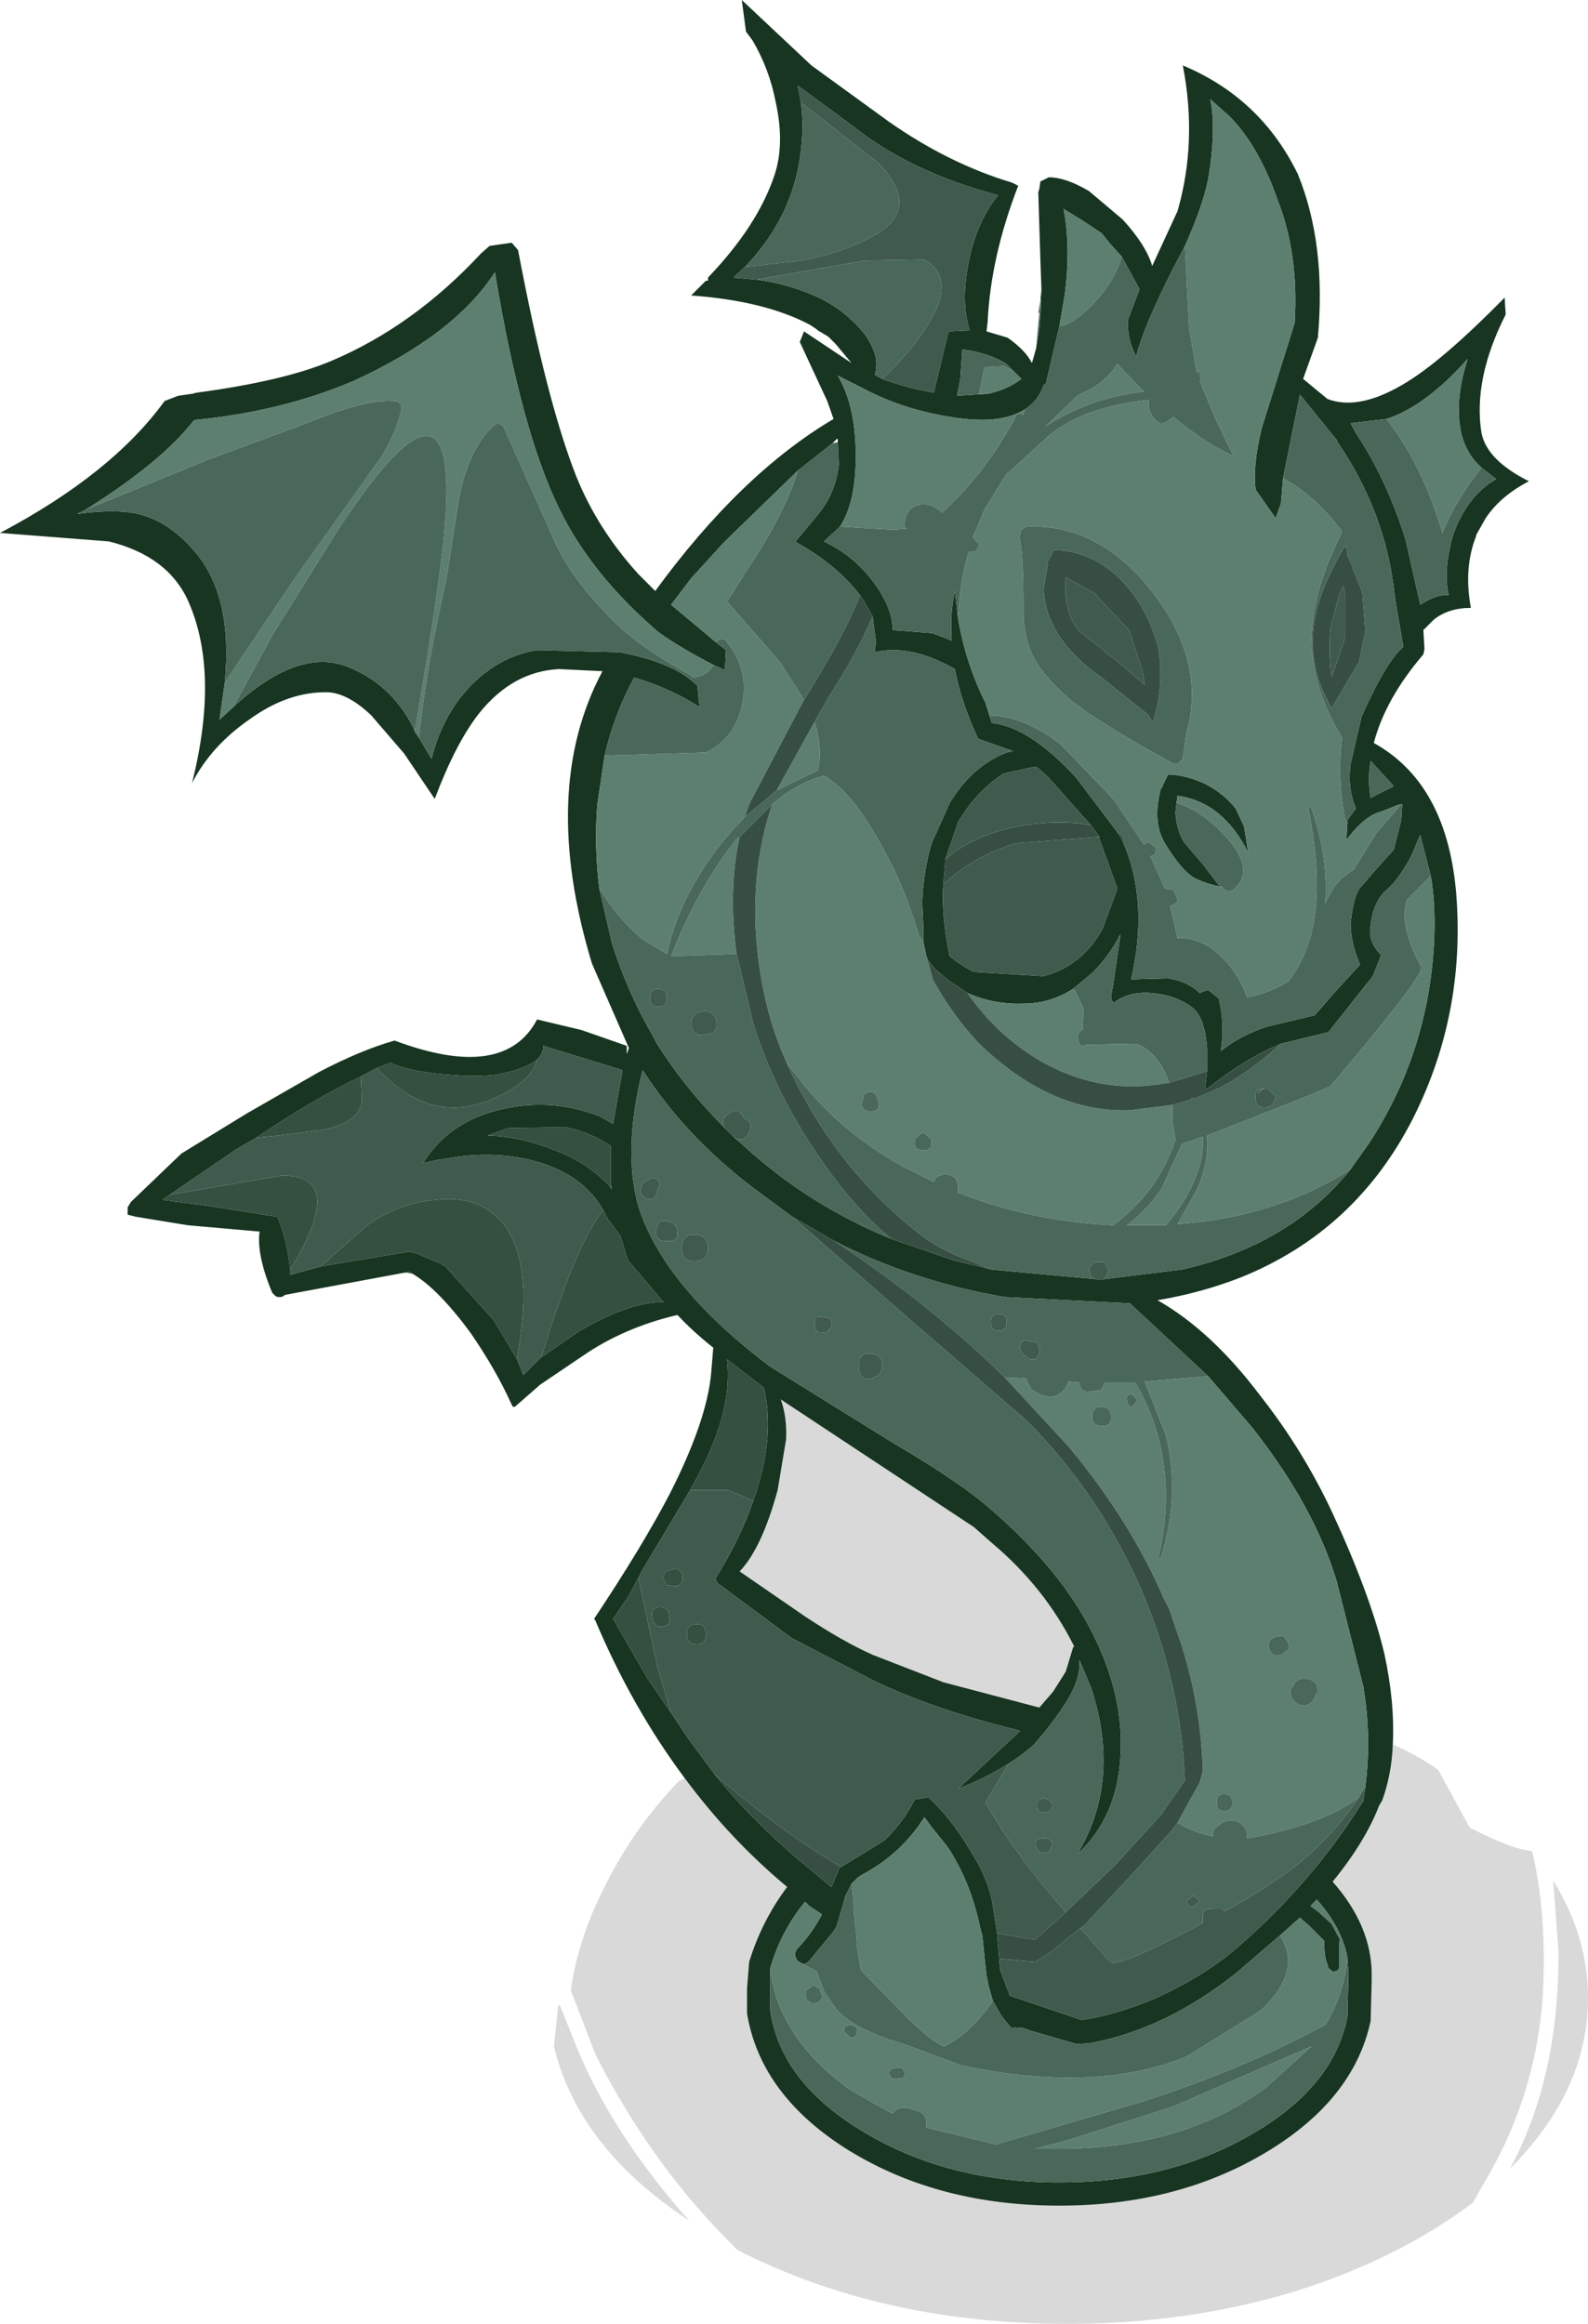 <?xml version="1.0" encoding="UTF-8" standalone="no"?>
<!-- Created with Inkscape (http://www.inkscape.org/) -->

<svg
   xmlns:dc="http://purl.org/dc/elements/1.1/"
   xmlns:cc="http://creativecommons.org/ns#"
   xmlns:rdf="http://www.w3.org/1999/02/22-rdf-syntax-ns#"
   xmlns:svg="http://www.w3.org/2000/svg"
   xmlns="http://www.w3.org/2000/svg"
   version="1.1"
   width="75.25"
   height="110.1"
   viewBox="-50.75 -94.55 75.25 110.1"
   id="svg2">
  <defs
     id="defs35" />
  <g
     id="shape_1"
     style="stroke-linecap:round;stroke-linejoin:round">
    <path
       d="m 15.25,-11.9 m 0,0 q 0.1,-2 -0.4,-4.3 -0.65,-2.75 -2.45,-6.65 -1.4,-3 -3.45,-5.6 -2.3,-3.05 -4.85,-4.5 2.1,-0.35 4,-1.1 5.4,-2.2 8.1,-7.5 2.35,-4.65 2.1,-9.95 -0.25,-5.8 -3.95,-7.85 0.55,-2.1 2.35,-4.2 l 0.05,-0.25 -0.05,-0.9 0.5,-0.5 q 0.7,-0.55 1.75,-0.55 -0.35,-1.9 0.25,-3.4 l 0,-0.05 0.45,-0.8 q 0.7,-1.05 2.05,-1.75 -2,-1 -2.25,-2.3 -0.4,-2.55 1.15,-5.6 l -0.05,-0.8 q -2.8,2.85 -4.55,3.95 -2.3,1.45 -3.85,0.85 L 11,-76.6 11.7,-78.55 Q 12.1,-83 10.75,-86.3 9,-89.9 5.3,-91.45 q 0.7,3.6 -0.25,6.9 l -1.2,2.6 q -0.3,-1 -1.4,-2.2 l -1.6,-1.35 q -1.1,-0.65 -1.9,-0.65 l -0.4,0.2 -0.05,0.35 -0.05,0.15 0.1,3.2 0.05,1.4 -0.05,1.25 -0.05,0.6 -0.15,0.95 -0.2,0.7 q -0.3,-0.6 -1.15,-1.2 l -1,-0.3 0.05,-0.45 q 0.15,-3.1 1.45,-6.45 l -0.3,-0.15 q -3,-0.9 -5.85,-2.9 l -3.65,-2.65 -3.3,-3.1 0.2,1.5 0.3,0.4 q 0.8,1.35 1.1,2.9 0.45,2 -0.05,3.5 -0.8,2.4 -3.15,4.85 l 0,0.15 -0.1,0 -0.7,0.7 q 3.5,0.25 5.65,1.4 l 0.3,0.2 0.05,0.05 0.5,0.3 0.35,0.35 0.75,0.9 -2.25,-1.5 -0.2,0.5 1.3,2.8 0.3,0.85 q -4.4,2.6 -8.45,8.15 l -0.8,-0.8 q -1.95,-2.15 -2.95,-4.65 -1.4,-3.55 -2.75,-10.7 l -0.3,-0.35 -1.05,0.15 -0.4,0.35 q -3.2,3.45 -7.1,5.1 -2.25,0.95 -6.35,1.5 l -0.2,0.05 -0.7,0.1 -0.65,0.25 q -2.5,3.45 -7.8,6.25 l 5.15,0.4 q 2.85,0.7 3.8,2.9 1.45,3.35 0.15,8.55 0.9,-1.75 2.7,-3 1.85,-1.35 3.75,-1.3 0.95,0.05 2.05,1.1 l 1.55,1.8 1.45,2.15 q 1,-2.65 2.1,-4.05 1.6,-2 3.8,-2.1 l 2.05,0.1 q -3,5.6 -0.5,13.85 l 1.75,4 -0.1,0.3 0,-0.4 -2.15,-0.75 -2.1,-0.5 q -1.55,2.95 -6.75,1 -1.6,0.45 -3.6,1.5 l -3.4,1.95 -3.1,1.9 -2.4,2.3 -0.15,0.25 0,0.35 0.4,0.1 2.45,0.4 3.4,0.3 q -0.15,1.1 0.6,2.9 l 0.15,0.15 0.1,0.05 0.05,0 0.1,0 q 0.1,0 0.2,-0.1 l 5.65,-1.05 0.25,-0.05 0.15,0.1 q 1.2,0.7 2.75,2.8 1.2,1.75 1.9,3.3 l 0.1,0.2 0.05,0 0.05,0 1.2,-1.05 2,-1.35 q 1.95,-1.35 4.5,-1.95 0.75,0.8 1.7,1.55 l -0.1,1.2 q -0.2,2.25 -1.95,5.7 -1.3,2.5 -3.6,5.95 l 0.05,0.05 q 1.75,4.15 4.25,7.5 2.15,2.9 4.85,5.15 -1.2,1.6 -1.8,3.55 l -0.1,1.25 0,1.2 q 0.65,3.9 4.85,6.5 4.25,2.6 9.95,2.6 5.55,0 9.75,-2.5 4.2,-2.5 5,-6.25 l 0.05,-1.9 0,-0.3 q 0,-2.3 -1.85,-4.4 1.55,-1.9 2.2,-3.6 l 0.15,-0.25 q 0.45,-1.25 0.5,-2.65 M -16,-81.4 l 0.55,-0.5 q 2.3,-2.4 2.65,-5.5 0.15,-1.2 0,-2.3 l -0.15,-0.8 2.65,1.95 q 2.7,2.15 6.85,3.25 -1.1,1.35 -1.45,3.45 -0.3,1.7 0.1,2.95 l -1,0.05 -0.7,2.9 q -1.2,-0.2 -2.45,-0.65 l -0.35,-0.2 q 0.3,-0.85 -0.5,-1.95 -0.9,-1.1 -2.15,-1.7 -1.4,-0.65 -2.95,-0.85 l -1.1,-0.1 m 13.65,4.8 q -0.65,0.5 -1.55,0.7 l -1.5,0.1 0.15,-0.75 0.1,-1.45 q 1.35,0.2 2.1,0.7 l 0.35,0.35 0.35,0.35 m -8.95,3.05 0.2,-0.2 0.05,0 0,0.15 0.05,1.05 q -0.15,1.4 -1.05,2.45 l -1,1.2 0.05,0.05 q 1.95,1.1 3,2.5 l 0.15,0.2 0.45,0.8 0.15,1.15 0,0.15 -0.05,0.4 q 1.7,-0.4 3.8,0.8 0.3,1.6 1.1,3.3 l 1.55,0.55 0.05,0 0.05,0.05 -0.3,0.05 q -1.65,0.65 -2.7,2.4 l -0.85,1.9 q -0.4,1.35 -0.45,2.8 l 0.05,1.1 0,0.75 0.15,0.7 0.05,0.15 0.35,0.45 0.65,0.55 0.9,0.6 q 1.25,0.55 2.65,0.5 1.25,0 2.35,-0.7 L 1,-48.45 Q 1.85,-49.3 2.35,-50.3 L 2,-47.9 1.9,-47.35 q 0,0.25 0.15,0.3 0.7,-0.55 1.8,-0.45 1.1,0.1 1.85,0.65 0.65,0.45 0.75,2 l 0,1.05 -0.1,0.85 L 6.5,-43 q 1.75,-1.4 3.45,-2.1 l 2.25,-0.55 2.1,-2.65 0.4,-1 q -0.65,-0.65 -0.5,-1.4 0.1,-1 0.65,-1.6 0.65,-0.5 1.3,-1.75 l 0.4,-0.95 0.5,1.95 q 0.25,1.45 0.15,3.25 -0.3,5.2 -3.1,9.45 l -0.85,1.2 q -2.9,3.6 -8,4.75 l -3.65,0.45 -0.4,0.05 0.15,0 -0.2,-0.05 -4.9,-0.45 -1.85,-0.45 -2.9,-1 q -3.95,-1.6 -7.1,-4.5 l -0.4,-0.35 -0.4,-0.4 q -1.9,-1.9 -3.25,-4.05 l -0.15,-0.3 q -1.2,-2.05 -1.95,-4.4 l -0.6,-2.6 q -0.25,-1.95 -0.1,-3.95 l 0.35,-2.35 q 0.45,-1.95 1.4,-3.7 1.7,0.5 3.1,1.4 l -0.1,-1 q -1.05,-1.1 -3.7,-1.6 l -3.9,-0.1 q -1.85,0.3 -3.25,1.8 -1.25,1.35 -1.75,3.35 l -0.6,-1 -0.2,-0.3 -0.1,-0.25 q -1.05,-2 -3.05,-2.8 -2.35,-0.95 -5.45,1.9 l -0.65,0.6 0.25,-1.75 q 0.4,-4.15 -1.45,-6.25 -1.2,-1.4 -2.65,-1.75 -1.1,-0.25 -2.9,0 l 0.4,-0.2 q 3.6,-2.25 5.15,-4.25 4.15,-0.4 7.55,-1.85 4.8,-2.2 6.7,-5.15 1.25,7.55 3.05,11.2 1.5,3.1 4.7,5.85 1.05,0.75 2.6,1.55 l 0.55,0.25 0.05,-0.95 -0.45,-0.35 -2.15,-1.8 0.95,-1.25 1.55,-1.7 3.5,-3.4 1.65,-1.3 m 14.2,40.85 3.6,3.35 2.1,2.45 q 2.95,3.75 4,7.3 l 1.25,4.95 q 0.4,2.35 0.1,4.75 l -0.1,0.7 -0.05,0.05 Q 11.3,-5.15 7.55,-2 6.05,-0.8 3.95,0.15 2,0.95 0.5,1.15 L -2.9,0 -3.35,-1.2 -3.4,-1.7 l 0,-0.05 -0.1,-1.2 -0.2,-1.3 q -0.2,-1.3 -1.15,-2.75 -0.8,-1.35 -1.9,-2.4 l -0.65,0.1 q -0.55,1.1 -1.45,1.95 l -1.05,0.65 -1,0.6 -0.05,0 -0.4,0.95 -1.15,-0.95 q -2.55,-2.1 -4.4,-4.4 l -1.25,-1.7 -0.8,-1.2 -1.1,-1.6 -1.65,-2.85 0.75,-1.1 0.45,-0.85 0.15,-0.3 2.3,-3.85 0.35,-0.65 q 1.7,-3.15 1.4,-5.55 l 1.75,1.35 q 0.55,2.35 -0.5,5.35 -0.6,1.75 -1.8,3.7 l 0.1,0.2 3.5,2.6 3.85,2 q 2.9,1.4 7,2.4 l -1.4,1.3 -1.55,1.45 q 1.3,-0.5 2.4,-1.2 0.65,-0.4 1.2,-0.9 l 0.55,-0.65 q 0.9,-1.15 1.25,-1.85 0.4,-0.8 0.35,-1.5 l 0.55,1.3 q 1.45,4.4 -0.65,7.9 1.9,-1.75 2.05,-4.7 0.15,-2.65 -1.15,-5.4 -1.55,-3.35 -5.3,-6.5 -1.45,-1.2 -4.35,-2.9 l -5.8,-3.6 q -5.05,-3.8 -6.25,-7.6 -0.75,-2.65 0.2,-6.45 2,3.1 5.2,5.55 l 1.9,1.4 2,1.15 q 3.7,1.9 8.05,2.65 l 5.95,0.3 0.1,0.1 m -13.85,-36.9 q 0.7,-1.05 0.75,-3.05 0.05,-2.6 -0.85,-4.1 l 1.2,0.6 q 1.95,1.05 4.45,1.4 2.1,0.3 3.2,-0.4 0.65,-0.4 0.9,-1.15 0.15,-0.05 0.15,-0.25 l 0.6,-2.55 0.25,-1.45 q 0.3,-2.3 -0.05,-4.1 l 0.9,0.55 0.9,0.6 0.45,0.55 0.5,0.55 0.85,1.55 -0.55,1.45 q -0.05,0.95 0.4,1.75 l 0,-0.05 q 0.35,-1.4 1.75,-4.15 L 5.4,-82.9 q 0.85,-1.9 1.1,-3.15 0.4,-2.4 0.1,-3.8 l 0.9,0.8 q 1.4,1.4 2.3,4 1,2.55 0.8,5.8 l -1.55,4.95 q -0.45,1.8 -0.3,2.95 l 0.95,1.35 0.25,-0.7 0.1,-1.2 0.8,-3.95 1.75,2.15 0,0.05 q 2.35,3.4 2.75,7.4 l 0.4,2.35 q -0.8,0.65 -2,3.35 l 0,0.05 -0.5,2.15 q -0.15,1.15 0.25,2.1 l -0.4,0.55 0,0.15 -0.05,0.8 q 0.85,-1.15 1.65,-1.35 l 0.75,-0.3 0.2,-0.05 0.05,0 -0.05,0.75 -0.35,1.4 -0.9,1 -0.6,0.7 q -0.4,0.35 -0.55,1.8 0,0.9 0.45,1.95 l -1.1,1.2 -1.05,1.2 -2.3,0.55 q -1.3,0.45 -2.15,1.15 0.2,-1.3 -0.1,-2.5 l -0.5,-0.4 -0.3,0.1 -0.1,0.05 q -0.55,-0.55 -1.5,-0.7 l -1.75,0.05 q 0.85,-3.7 -0.4,-6.55 l -0.2,-0.35 -2,-2.65 q -2.2,-2.4 -4,-2.6 l -0.1,-0.3 -0.2,-0.65 q -0.95,-1.9 -1.3,-4 l -0.15,-1.3 q -0.25,1.1 -0.15,2.35 l -0.9,-0.35 -1.9,-0.15 q 0,-0.95 -0.75,-2.05 -0.95,-1.4 -2.5,-2.15 l 0.75,-0.7 m 30.4,-2.8 0.7,0.55 q -1,0.55 -1.65,1.75 -0.45,0.8 -0.6,1.8 -0.2,1.1 0,1.95 -0.5,-0.05 -1.1,0.3 l -0.25,0.15 -0.7,-3.1 q -0.9,-2.85 -2.3,-4.95 l -0.3,-0.55 1.7,-0.2 q 1.85,-0.6 3.85,-2.85 -0.6,1.85 -0.35,3.3 0.2,1.15 1,1.85 M 5,-56.5 5.05,-56.85 q 2.15,0.3 3.35,2.7 L 8.2,-55.4 7.8,-56.25 q -1.15,-1.4 -3,-1.6 l -0.2,0 -0.25,0.5 0,0.05 -0.1,0.15 q -0.4,1.55 0.2,2.55 0.85,1.4 1.5,1.7 0.55,0.25 1.1,0.35 l -0.8,-1.05 -0.9,-1.05 Q 5,-55.25 4.95,-56.05 L 5,-56.5 m -10.95,2.65 0.6,-1.75 q 0.85,-1.45 2.15,-2.3 l 1.35,-0.3 0.25,0 0.55,0.5 2,2.25 0.4,0.55 0,0.1 0.85,2.35 -0.7,1.9 q -0.95,1.75 -2.8,2.25 l -3.3,-0.2 q -0.6,-0.3 -1.15,-0.75 -0.4,-1.9 -0.3,-3.4 l 0.1,-1.2 m 20.15,-2.9 q -0.15,-0.9 0,-1.75 l 1.1,1.2 -1.1,0.55 m -14.1,40.25 -0.35,1.15 -0.6,0.95 -0.65,0.75 -4.55,-1.2 -3.35,-1.3 q -1.45,-0.65 -3.25,-1.85 l -3.05,-2.1 q 1.05,-1.1 1.8,-3.85 l 0.4,-2.4 q 0.05,-1.05 -0.25,-1.9 l 0.45,0.3 8.7,5.75 0.85,0.75 q 2.5,2.1 3.9,4.9 L 0.1,-16.5 m -10.5,11.2 0.3,-0.3 0.15,-0.1 q 1.9,-1 3,-2.75 l 0.05,0.05 0.25,0.35 0.8,1 q 1.1,1.65 1.55,3.85 l 0.1,0.35 0.1,1 0.1,0.9 0.1,0.5 0.2,0.7 0.4,0.7 0.2,0.25 0.25,0.3 0.1,0.05 0.1,-0.05 0.1,0.05 0.15,-0.05 0.05,0 0.4,0.15 L 0.3,2.3 0.9,2.25 Q 4.45,1.6 7.8,-1.05 l 2.1,-1.8 0.95,-0.85 q 0.15,0.15 0.4,0.35 l 0.5,0.5 0.25,0.25 q 0,0.8 0.15,1.1 l 0.05,0.2 0.2,0.15 0.05,0 q 0.2,0 0.25,-0.15 l 0,-0.9 0,-0.3 0.05,-0.15 -0.4,-0.75 -0.6,-0.55 -0.4,-0.3 0.3,-0.3 q 1.2,1.35 1.45,2.75 L 13.15,-1.05 13.1,1 q -0.65,3.35 -4.6,5.6 -3.9,2.25 -9.05,2.25 -5.25,0 -9.2,-2.35 -4,-2.35 -4.5,-5.8 l 0,-1 0,-0.9 0,-0.1 q 0.5,-1.75 1.65,-3.15 l 0.2,0.2 0.6,0.4 q -0.5,0.95 -1.15,1.6 -0.25,0.3 0,0.6 l 0.25,0.15 q 0.15,0 0.3,-0.15 l 1.15,-1.4 0.15,-0.25 0.35,-1.2 0.05,-0.2 0.3,-0.6 m -32.3,-32.65 3.15,-2.15 0.95,-0.55 q 2.65,-1.8 4.95,-2.9 l 0.75,-0.4 0.65,-0.25 q 0.85,0.4 2.55,0.55 1.55,0.15 2.55,0 1.3,-0.25 1.85,-0.7 0.3,-0.3 0.3,-0.65 l 3.75,1.15 -0.45,2.55 -0.6,-0.35 q -2.3,-0.9 -4.65,-0.35 -2.5,0.55 -3.75,2.55 l 0.7,-0.15 0.1,0 q 2.4,-0.5 4.45,0.05 2.3,0.6 3.3,2.35 l 0.2,0.4 0.6,0.8 0.35,1.15 1.7,2 q -1.6,-0.05 -4.05,1.4 l -1.75,1.2 -0.85,0.85 -0.3,-0.75 -1.1,-1.85 -2.3,-2.55 -0.25,-0.15 -0.85,-0.35 -0.2,-0.1 -0.4,-0.1 -4.2,0.7 -1.45,0.4 0,-0.25 q -0.15,-1.4 -0.6,-2.5 l -3.15,-0.5 -2.3,-0.3 0.35,-0.25 m 20.85,-0.4 q -1.1,-1.15 -2.6,-1.7 -1.6,-0.65 -3.15,-0.7 l -0.05,0 0.95,-0.35 2.75,-0.05 q 1.2,0.25 2.15,0.9 l 0,0.25 0,1.6 0.05,0.2 -0.05,-0.05 -0.05,-0.1"
       id="path5"
       style="fill:#173521;fill-opacity:1;stroke:none" />
    <path
       d="M 15.25,-11.9"
       id="path7"
       style="fill:none;stroke:none" />
    <path
       d="m -1.45,-79.6 m 0,0 0.05,-1.25 -0.05,0.4 0,0.15 -0.1,0.55 0.05,0.05 0.05,0.1 m -40.15,3.7 0.2,-0.05 -0.1,0 -0.1,0.05 m 31.4,3.25 q -0.05,2 -0.75,3.05 l 2.55,0.15 0.6,-0.05 -0.1,-0.15 q 0.05,-0.9 0.8,-1 0.55,-0.05 1,0.4 l 0.3,-0.3 q 1.8,-1.7 3.15,-4.2 0.1,-0.3 0.4,-0.15 l 0.05,-0.25 q -1.1,0.7 -3.2,0.4 -2.5,-0.35 -4.45,-1.4 l -1.2,-0.6 q 0.9,1.5 0.85,4.1 m 9.9,-7.9 -0.25,1.45 q 0.55,-0.05 1.35,-0.8 1.25,-1.2 1.6,-2.5 l -0.5,-0.55 -0.45,-0.55 -0.9,-0.6 -0.9,-0.55 q 0.35,1.8 0.05,4.1 m 6.8,-5.5 q -0.25,1.25 -1.1,3.15 l 0.2,3.9 0.35,2.05 0.15,0.05 0.05,0.3 -0.05,0.1 0.75,1.8 0.85,1.75 q -1.35,-0.6 -2.85,-1.85 l -0.2,0.15 q -0.35,0.3 -0.65,0 -0.4,-0.45 -0.3,-0.95 -3,0.3 -4.7,1.65 l -1.75,1.6 -0.3,0.25 -0.5,0.8 -0.55,0.9 -0.55,1.3 0.2,0.25 0.05,0.05 q 0.05,0.4 -0.3,0.4 l -0.15,0 q -0.45,1.55 -0.5,3.15 0.35,2.1 1.3,4 l 0.2,0.65 0.1,-0.05 q 1.55,0.05 3.25,1.35 l 2.5,2.6 1.45,2.15 0.25,-0.1 0.3,0.25 0,0.1 Q 4.05,-54 3.75,-54 l 0.7,1.55 0.3,0.05 0.1,0 0.2,0.45 0,0.05 q -0.1,0.2 -0.3,0.25 l -0.05,0.05 0.35,1.5 q 1.1,-0.05 2.05,0.85 0.8,0.75 1.25,1.95 1.05,-0.2 1.95,-0.75 1,-1.3 1.25,-3.1 0.3,-2.05 -0.3,-5.1 l 0.05,-0.05 0.1,0.05 q 0.8,2.3 0.65,4.5 0.35,-0.8 0.85,-1.25 l 0.5,-0.35 1.05,-1.7 1.2,-1.4 -0.2,0.05 -0.75,0.3 q -0.8,0.2 -1.65,1.35 l 0.05,-0.8 -0.1,-0.15 q -0.4,-2 -0.15,-3.9 -1.5,-2.45 -1.45,-4.85 0.1,-2.25 1.45,-4.9 -1.2,-1.65 -2.8,-2.55 L 9.95,-70.7 9.7,-70 8.75,-71.35 Q 8.6,-72.5 9.05,-74.3 l 1.55,-4.95 q 0.2,-3.25 -0.8,-5.8 -0.9,-2.6 -2.3,-4 l -0.9,-0.8 q 0.3,1.4 -0.1,3.8 m -4.3,8.75 q -0.6,0.85 -1.3,1.2 l -0.6,0.3 -1.5,1.45 Q 0.85,-75.7 3.45,-76 L 2.2,-77.3 m 16.6,-0.25 q -2,2.25 -3.85,2.85 1.7,2.15 2.65,5.4 0.6,-1.5 1.85,-3.1 -0.8,-0.7 -1,-1.85 -0.25,-1.45 0.35,-3.3 M 5.05,-56.85 5,-56.5 q 1.15,0.3 2.35,1.6 1.4,1.55 0.4,2.45 -0.3,0.3 -0.6,-0.1 l -0.1,0 q -0.55,-0.1 -1.1,-0.35 -0.65,-0.3 -1.5,-1.7 -0.6,-1 -0.2,-2.55 l 0.1,-0.15 0,-0.05 0.25,-0.5 0.2,0 q 1.85,0.2 3,1.6 l 0.4,0.85 0.2,1.25 q -1.2,-2.4 -3.35,-2.7 m -11.9,7.6 -0.15,-0.7 -0.2,-0.25 q -0.7,-2.45 -1.9,-4.5 -1.3,-2.35 -2.6,-3.1 -1.3,0.35 -2.45,1.35 -0.9,2.6 -0.8,5.7 0.15,3.25 1.2,5.9 l 0.3,0.7 0.6,0.75 q 1.9,2.45 4.85,4.1 l 1.5,0.75 q 0.1,-0.35 0.55,-0.35 0.6,0 0.6,0.65 l 0,0.2 q 3.4,1.35 7.35,1.55 2.15,-1.6 2.95,-4.05 l -0.15,-0.95 0,-0.7 -2,0.25 q -3.75,0.15 -7.2,-3.2 -1.25,-1.35 -2.15,-3 l -0.25,-0.95 -0.05,-0.15 m 4.6,2.25 q -1.4,0.05 -2.65,-0.5 1.35,1.95 3.35,3.15 2.8,1.65 5.85,1.15 L 4.65,-43.25 4.6,-43.4 q -0.5,-1.3 -1.5,-1.7 l -2.35,0.05 q -0.35,0.15 -0.4,-0.2 -0.1,-0.4 0.2,-0.5 l 0.05,-1 -0.4,-0.85 -0.1,-0.1 Q -1,-47 -2.25,-47 m 19.45,-2.8 q 0.1,-1.8 -0.15,-3.25 l -1.15,1.15 0,0.05 q -0.35,1.2 0.7,3.1 0.2,0.35 -4.3,5.65 -0.1,0.1 -3.55,1.45 l -2.3,0.9 q 0.1,1.2 -0.45,2.5 l -0.95,1.7 q 4.7,-0.35 8.2,-2.6 l 0.85,-1.2 q 2.8,-4.25 3.1,-9.45 m -39.65,-6.6 q -0.15,2 0.1,3.95 0.95,1.5 2.05,2.4 l 1.15,0.7 q 0.65,-3 3,-5.75 l 0.7,-0.75 0.2,-0.6 2.6,-4.95 -1.15,-1.8 -2.5,-2.85 1.75,-2.75 q 1.25,-2.15 1.6,-3.45 l -3.5,3.4 -1.55,1.7 -0.95,1.25 2.15,1.8 0,-0.05 q 0.3,-0.25 0.5,0 l 0.05,0.1 0.15,0.2 q 0.85,1.25 0.5,2.75 -0.35,1.55 -1.7,2.2 l -4.8,0.15 -0.35,2.35 m -8.65,-3.5 0.2,0.3 q 0.35,-3.35 1.3,-7.5 l 0.6,-3.85 q 0.45,-2.3 1.6,-3.4 0.2,-0.25 0.5,0 l 2.3,5.15 q 0.8,2 3.05,4.2 1.25,1.2 3.55,2.45 l 0.1,0.1 q 0.7,-0.1 0.95,-0.6 -1.55,-0.8 -2.6,-1.55 -3.2,-2.75 -4.7,-5.85 -1.8,-3.65 -3.05,-11.2 -1.9,2.95 -6.7,5.15 -3.4,1.45 -7.55,1.85 -1.55,2 -5.15,4.25 l 5.75,-2.35 4.85,-1.8 q 2.7,-1.1 4,-1 0.45,0 0.35,0.5 -0.25,1 -0.9,2.1 l -1.35,1.9 -2.85,4 -3.25,4.85 -0.25,1.75 0.65,-0.6 1.85,-3.4 3.05,-4.9 q 2.4,-3.65 3.65,-4.35 2.05,-1.2 1.4,4.9 -0.35,3.15 -1.35,8.9 m 21.6,18 q -0.45,0 -0.4,-0.4 l 0.1,-0.4 q 0.3,-0.25 0.55,0 l 0.15,0.4 q 0.05,0.4 -0.4,0.4 m 2.5,1.85 q -0.45,0 -0.4,-0.4 l 0,-0.15 0.4,-0.3 0.35,0.3 0.05,0.15 q 0,0.4 -0.4,0.4 m 4.85,10.8 -1,-0.05 3.05,3.3 q 2.95,3.55 4.55,7.3 l 0.2,0.35 0.3,0.9 q 1.2,3.3 1.3,6.8 L 6.1,-10.1 5.05,-8.2 q 0.8,0.5 1.7,0.65 Q 6.65,-7.8 6.9,-8 q 0.4,-0.35 0.8,-0.3 0.5,0.1 0.65,0.6 l 0,0.25 0.55,-0.1 q 1.9,-0.4 3.05,-0.9 1,-0.4 1.7,-0.95 l 0.3,-0.5 q 0.3,-2.4 -0.1,-4.75 L 12.6,-19.6 q -1.05,-3.55 -4,-7.3 l -2.1,-2.45 -3,0.25 1,2.55 q 0.7,2.85 -0.25,5.85 0,0.05 -0.1,-0.05 1.05,-4.6 -1.1,-8.3 l -1.45,0 -0.15,0.35 -0.7,0.1 Q 0.4,-28.7 0.4,-29.05 l -0.5,-0.05 -0.15,0.3 q -0.2,0.3 -0.55,0.4 -0.5,0.1 -1.1,-0.35 l -0.25,-0.5 m 5.05,0.75 0.25,0.3 -0.25,0.3 q -0.2,0 -0.25,-0.3 -0.05,-0.3 0.25,-0.3 M 1.45,-27 1.4,-27 Q 1,-27 1,-27.45 q 0,-0.4 0.4,-0.45 l 0.05,0 q 0.45,0 0.45,0.5 0,0.45 -0.45,0.4 m -11.55,21.4 -0.3,0.3 0.1,0.85 0,0.4 0.15,1.4 0,0.3 0.2,1.15 0.05,0.05 2.25,2.3 Q -6.5,2.25 -6,2.4 -5,1.9 -4.1,0.8 l 0.4,-0.55 -0.2,-0.7 -0.1,-0.5 -0.1,-0.9 -0.1,-1 -0.1,-0.35 q -0.45,-2.2 -1.55,-3.85 l -0.8,-1 -0.25,-0.35 -0.05,-0.05 q -1.1,1.75 -3,2.75 l -0.15,0.1 M 10.85,-3.7 9.9,-2.85 Q 11,-1.2 9,0.7 L 5.45,2.9 Q 1.1,4.65 -5.2,3.3 L -7.9,2.3 -8.7,2.05 Q -10.5,1.4 -11.15,0.6 l -0.55,-0.8 -0.35,-0.95 -0.65,-0.35 -0.25,-0.15 q -0.25,-0.3 0,-0.6 0.65,-0.65 1.15,-1.6 l -0.6,-0.4 -0.2,-0.2 q -1.15,1.4 -1.65,3.15 l 0,0.1 q 0.45,3.3 3.85,5.7 l 1.95,1.1 0,-0.05 Q -8.2,5.3 -7.8,5.3 l 0.65,0.2 q 0.3,0.2 0.3,0.5 l 0,0.25 3.3,0.8 7,-2.05 Q 8.35,3.4 12,1.4 l 0.05,0 q 0.9,-1.5 1.05,-3.2 -0.25,-1.4 -1.45,-2.75 l -0.3,0.3 0.4,0.3 0.6,0.55 0.4,0.75 -0.05,0.15 0,0.3 0,0.9 q -0.05,0.15 -0.25,0.15 l -0.05,0 -0.2,-0.15 -0.05,-0.2 Q 12,-1.8 12,-2.6 l -0.25,-0.25 -0.5,-0.5 Q 11,-3.55 10.85,-3.7 m -0.8,-12.55 0,0.05 Q 9.6,-15.95 9.4,-16.4 9.25,-16.85 9.7,-17 l 0.35,-0.05 0.2,0.25 0.05,0.1 q 0.15,0.3 -0.25,0.45 m 0.95,2.5 q -0.4,-0.05 -0.55,-0.4 -0.15,-0.3 0.1,-0.55 l 0,-0.05 0.05,-0.05 q 0.2,-0.3 0.65,-0.2 0.55,0.15 0.4,0.7 l -0.05,0.05 q -0.15,0.5 -0.6,0.5 m -3.75,4.2 q 0.4,0 0.4,0.4 0,0.4 -0.4,0.4 -0.35,0 -0.35,-0.4 0,-0.4 0.35,-0.4 m -19.8,9.3 0.35,-0.25 0.3,0.2 0.1,0.35 0,0.05 q -0.1,0.25 -0.35,0.25 -0.2,0.05 -0.4,-0.2 l 0,-0.4 m 2.1,2.25 -0.3,-0.3 q -0.05,-0.3 0.3,-0.3 0.35,0 0.3,0.3 0,0.3 -0.3,0.3 m 2.4,1.4 0.05,0.05 q 0.2,0.2 0.05,0.45 l -0.45,0.05 -0.05,0 Q -8.75,3.7 -8.5,3.45 L -8.05,3.4 m 5.35,-80.35 -0.45,-0.25 -0.95,0.05 -0.25,1.25 0.45,0 q 0.9,-0.2 1.55,-0.7 l -0.35,-0.35 m 4.25,16.65 q -1.9,-1.15 -2.85,-2.4 -1,-1.2 -0.95,-3.1 0,-2.6 -0.2,-3.3 l 0.1,-0.35 0.25,-0.15 q 3.45,-0.15 6,3.15 2.55,3.35 1.55,6.7 l 0,0.05 -0.15,1.1 -0.2,0.2 -0.3,0 q -2.2,-1.2 -3.25,-1.9 m -15.5,3.2 1.95,-0.95 q 0.25,-1 -0.15,-2.3 l -1.8,3.25 m 19.2,16.75 -0.95,2.1 q -0.7,1.05 -1.65,1.75 l 1.45,0 0.4,0 q 1.85,-2.2 1.75,-4.2 l -1,0.35 M 11.4,2.4 4.85,5.25 l -5,1.6 -1.55,0.4 1.15,0 q 5.85,0 9.8,-2.9 L 11.4,2.4 m -27.1,-57.3 -0.15,0.1 q -1.8,2.25 -3.1,5.55 l 2.95,-0.1 0.1,0 0.05,-0.05 q -0.4,-3 0.15,-5.5"
       id="path9"
       style="fill:#5d7f70;fill-opacity:1;stroke:none" />
    <path
       d="M -1.45,-79.6"
       id="path11"
       style="fill:none;stroke:none" />
    <path
       d="m -1.5,-79 m 0,0 0.05,-0.6 -0.05,-0.1 -0.15,1.65 0.15,-0.95 m -7.6,-7.8 -3.7,-2.9 q 0.15,1.1 0,2.3 -0.35,3.1 -2.65,5.5 l 2.65,-0.3 q 1.85,-0.35 3.2,-1.05 2.65,-1.3 0.5,-3.55 m -0.7,4.6 -5.1,0.9 q 1.55,0.2 2.95,0.85 1.25,0.6 2.15,1.7 0.8,1.1 0.5,1.95 l 0.35,0.2 q 1.45,-1.35 2.25,-2.7 1.25,-2.1 -0.25,-2.95 l -2.85,0.05 m 8.5,5.9 q -0.25,0.75 -0.9,1.15 l -0.05,0.25 q -0.3,-0.15 -0.4,0.15 -1.35,2.5 -3.15,4.2 l -0.3,0.3 q -0.45,-0.45 -1,-0.4 -0.75,0.1 -0.8,1 l 0.1,0.15 -0.6,0.05 -2.55,-0.15 -0.75,0.7 q 1.55,0.75 2.5,2.15 0.75,1.1 0.75,2.05 l 1.9,0.15 0.9,0.35 q -0.1,-1.25 0.15,-2.35 l 0.15,1.3 q 0.05,-1.6 0.5,-3.15 l 0.15,0 q 0.35,0 0.3,-0.4 l -0.05,-0.05 -0.2,-0.25 0.55,-1.3 0.55,-0.9 0.5,-0.8 0.3,-0.25 1.75,-1.6 q 1.7,-1.35 4.7,-1.65 -0.1,0.5 0.3,0.95 0.3,0.3 0.65,0 l 0.2,-0.15 q 1.5,1.25 2.85,1.85 L 6.85,-74.7 6.1,-76.5 6.15,-76.6 6.1,-76.9 5.95,-76.95 5.6,-79 5.4,-82.9 4.85,-81.85 q -1.4,2.75 -1.75,4.15 l 0,0.05 Q 2.65,-78.45 2.7,-79.4 L 3.25,-80.85 2.4,-82.4 q -0.35,1.3 -1.6,2.5 -0.8,0.75 -1.35,0.8 l -0.6,2.55 q 0,0.2 -0.15,0.25 m 12.15,0.45 -0.8,3.95 q 1.6,0.9 2.8,2.55 -1.35,2.65 -1.45,4.9 -0.05,2.4 1.45,4.85 -0.25,1.9 0.15,3.9 l 0.1,0.15 0,-0.15 0.4,-0.55 q -0.4,-0.95 -0.25,-2.1 l 0.5,-2.15 0,-0.05 q 1.2,-2.7 2,-3.35 l -0.4,-2.35 q -0.4,-4 -2.75,-7.4 l 0,-0.05 -1.75,-2.15 m 4.85,19.4 -0.05,0 -1.2,1.4 -1.05,1.7 -0.5,0.35 q -0.5,0.45 -0.85,1.25 0.15,-2.2 -0.65,-4.5 l -0.1,-0.05 -0.05,0.05 q 0.6,3.05 0.3,5.1 -0.25,1.8 -1.25,3.1 -0.9,0.55 -1.95,0.75 -0.45,-1.2 -1.25,-1.95 -0.95,-0.9 -2.05,-0.85 l -0.35,-1.5 0.05,-0.05 q 0.2,-0.05 0.3,-0.25 l 0,-0.05 -0.2,-0.45 -0.1,0 -0.3,-0.05 -0.7,-1.55 q 0.3,0 0.25,-0.3 l 0,-0.1 -0.3,-0.25 -0.25,0.1 L 2,-56.7 -0.5,-59.3 q -1.7,-1.3 -3.25,-1.35 l -0.1,0.05 0.1,0.3 q 1.8,0.2 4,2.6 l 2,2.65 0.1,0 0.15,0.25 -0.05,0.1 q 1.25,2.85 0.4,6.55 L 4.6,-48.2 q 0.95,0.15 1.5,0.7 l 0.1,-0.05 0.3,-0.1 0.5,0.4 q 0.3,1.2 0.1,2.5 0.85,-0.7 2.15,-1.15 l 2.3,-0.55 1.05,-1.2 1.1,-1.2 q -0.45,-1.05 -0.45,-1.95 0.15,-1.45 0.55,-1.8 l 0.6,-0.7 0.9,-1 0.35,-1.4 0.05,-0.75 m -18.85,-20.75 0.45,0.25 -0.35,-0.35 q -0.75,-0.5 -2.1,-0.7 l -0.1,1.45 -0.15,0.75 1.5,-0.1 -0.45,0 0.25,-1.25 0.95,-0.05 m 23.3,5.35 -0.7,-0.55 q -1.25,1.6 -1.85,3.1 -0.95,-3.25 -2.65,-5.4 l -1.7,0.2 0.3,0.55 q 1.4,2.1 2.3,4.95 l 0.7,3.1 0.25,-0.15 q 0.6,-0.35 1.1,-0.3 -0.2,-0.85 0,-1.95 0.15,-1 0.6,-1.8 0.65,-1.2 1.65,-1.75 m -6.85,4.05 0,0.05 0.5,1.25 0.15,1.85 -0.3,1.45 -1.15,1.95 -0.15,0.25 q -1.1,-1.85 -0.85,-3.9 0.2,-1.65 1.5,-3.8 l 0.1,0.3 0,0.15 0.2,0.45 m -9.4,7.4 -0.05,0.05 -0.15,-0.25 0,-0.05 -2.25,-1.8 q -2.65,-1.85 -2.75,-4.2 l 0.2,-1.15 -0.05,-0.05 0.35,-0.65 q 1.8,0.05 3.2,1.45 1.25,1.3 1.75,3.25 0.2,1.3 -0.05,2.65 l -0.2,0.8 0,-0.05 m -5.2,-2.3 q 0.95,1.25 2.85,2.4 1.05,0.7 3.25,1.9 l 0.3,0 0.2,-0.2 0.15,-1.1 0,-0.05 q 1,-3.35 -1.55,-6.7 -2.55,-3.3 -6,-3.15 l -0.25,0.15 -0.1,0.35 q 0.2,0.7 0.2,3.3 -0.05,1.9 0.95,3.1 m 7.55,9.1 0.8,1.05 0.1,0 q 0.3,0.4 0.6,0.1 1,-0.9 -0.4,-2.45 -1.2,-1.3 -2.35,-1.6 l -0.05,0.45 q 0.05,0.8 0.4,1.4 l 0.9,1.05 M -11,-72.55 l -0.05,-1.05 -0.25,0.05 -1.65,1.3 q -0.35,1.3 -1.6,3.45 l -1.75,2.75 2.5,2.85 1.15,1.8 q 2,-3.2 2.65,-4.95 -1.05,-1.4 -3,-2.5 l -0.05,-0.05 1,-1.2 q 0.9,-1.05 1.05,-2.45 m 1.75,8.35 -0.15,-1.15 q -0.65,1.6 -2.1,3.85 l -0.65,1.15 q 0.4,1.3 0.15,2.3 l -1.95,0.95 -1.5,1.25 -0.7,0.75 q -2.35,2.75 -3,5.75 l -1.15,-0.7 q -1.1,-0.9 -2.05,-2.4 l 0.6,2.6 q 0.75,2.35 1.95,4.4 l 0.15,0.3 q 1.35,2.15 3.25,4.05 -0.25,-0.45 0.2,-0.7 0.45,-0.3 0.7,0.2 l 0.05,0.05 q 0.4,0.15 0.2,0.65 -0.2,0.45 -0.6,0.3 l -0.15,-0.1 0.4,0.35 q 3.15,2.9 7.1,4.5 -1.65,-1.35 -3.2,-3.55 -2.3,-3.25 -3.35,-6.65 l -0.8,-3.35 -0.05,0.05 -0.1,0 -2.95,0.1 q 1.3,-3.3 3.1,-5.55 l 0.15,-0.1 1.55,-1.55 q 1.15,-1 2.45,-1.35 1.3,0.75 2.6,3.1 1.2,2.05 1.9,4.5 l 0.2,0.25 0,-0.75 -0.05,-1.1 q 0.05,-1.45 0.45,-2.8 l 0.85,-1.9 q 1.05,-1.75 2.7,-2.4 l 0.2,-0.1 -1.55,-0.55 q -0.8,-1.7 -1.1,-3.3 -2.1,-1.2 -3.8,-0.8 l 0.05,-0.4 0,-0.15 M 1,-48.45 l -0.9,0.75 0.1,0.1 0.4,0.85 -0.05,1 q -0.3,0.1 -0.2,0.5 0.05,0.35 0.4,0.2 L 3.1,-45.1 q 1,0.4 1.5,1.7 l 0.05,0.15 1.8,-0.55 0,-1.05 q -0.1,-1.55 -0.75,-2 -0.75,-0.55 -1.85,-0.65 -1.1,-0.1 -1.8,0.45 Q 1.9,-47.1 1.9,-47.35 L 2,-47.9 2.35,-50.3 q -0.5,1 -1.35,1.85 m 11.2,2.8 -2.25,0.55 q -1.6,1.45 -3.05,2.15 l -1.05,0.45 -0.05,-0.05 -0.1,0.05 0,0.05 -0.9,0.25 0,0.7 0.15,0.95 q -0.8,2.45 -2.95,4.05 -3.95,-0.2 -7.35,-1.55 l 0,-0.2 q 0,-0.65 -0.6,-0.65 -0.45,0 -0.55,0.35 L -8,-39.3 q -2.95,-1.65 -4.85,-4.1 l -0.6,-0.75 q 2.2,4.85 6.2,8 0.65,0.55 1.75,1.05 l 1.75,0.7 4.9,0.45 -0.2,-0.1 -0.1,-0.4 0.25,-0.3 0.5,0 0.2,0.4 -0.2,0.35 0,0.05 3.65,-0.45 q 5.1,-1.15 8,-4.75 -3.5,2.25 -8.2,2.6 L 6,-38.25 q 0.55,-1.3 0.45,-2.5 l 2.3,-0.9 q 3.45,-1.35 3.55,-1.45 4.5,-5.3 4.3,-5.65 -1.05,-1.9 -0.7,-3.1 l 0,-0.05 1.15,-1.15 -0.5,-1.95 -0.4,0.95 q -0.65,1.25 -1.3,1.75 -0.55,0.6 -0.65,1.6 -0.15,0.75 0.5,1.4 l -0.4,1 -2.1,2.65 m -32.9,-16.8 q -0.95,1.75 -1.4,3.7 l 4.8,-0.15 q 1.35,-0.65 1.7,-2.2 0.35,-1.5 -0.5,-2.75 l -0.15,-0.2 -0.05,-0.1 q -0.2,-0.25 -0.5,0 l 0,0.05 0.45,0.35 -0.05,0.95 -0.55,-0.25 q -0.25,0.5 -0.95,0.6 l -0.1,-0.1 q -2.3,-1.25 -3.55,-2.45 -2.25,-2.2 -3.05,-4.2 l -2.3,-5.15 q -0.3,-0.25 -0.5,0 -1.15,1.1 -1.6,3.4 l -0.6,3.85 q -0.95,4.15 -1.3,7.5 l 0.6,1 q 0.5,-2 1.75,-3.35 1.4,-1.5 3.25,-1.8 l 3.9,0.1 q 2.65,0.5 3.7,1.6 l 0.1,1 q -1.4,-0.9 -3.1,-1.4 m -10.5,2.3 0.1,0.25 q 1,-5.75 1.35,-8.9 0.65,-6.1 -1.4,-4.9 -1.25,0.7 -3.65,4.35 l -3.05,4.9 -1.85,3.4 q 3.1,-2.85 5.45,-1.9 2,0.8 3.05,2.8 m -10.35,-8.3 q 1.85,2.1 1.45,6.25 l 3.25,-4.85 2.85,-4 1.35,-1.9 q 0.65,-1.1 0.9,-2.1 0.1,-0.5 -0.35,-0.5 -1.3,-0.1 -4,1 l -4.85,1.8 -5.75,2.35 -0.4,0.2 q 1.8,-0.25 2.9,0 1.45,0.35 2.65,1.75 m 55.75,9.95 q -0.15,0.85 0,1.75 l 1.1,-0.55 -1.1,-1.2 m -9.9,20.25 0.95,-2.1 1,-0.35 q 0.1,2 -1.75,4.2 l -0.4,0 -1.45,0 Q 3.6,-37.2 4.3,-38.25 M 9,-42.95 9.3,-43 9.7,-42.6 Q 9.6,-42.1 9.3,-42.1 8.75,-42 8.75,-42.5 8.7,-42.9 9,-42.95 L 8.85,-42.7 9,-42.9 9.15,-42.95 9,-42.95 M -1.75,-11.9 q -0.55,0.5 -1.2,0.9 l -0.1,0.15 -1,1.7 Q -3,-7.3 -1.3,-5.2 L -0.25,-3.95 2.1,-6.2 4.25,-8.55 5.4,-10.2 q -0.2,-4.7 -2.1,-9.1 -1.95,-4.45 -5.35,-7.9 l -5.6,-4.85 -5.55,-4.85 -1.9,-1.4 q -3.2,-2.45 -5.2,-5.55 -0.95,3.8 -0.2,6.45 1.2,3.8 6.25,7.6 l 5.8,3.6 q 2.9,1.7 4.35,2.9 3.75,3.15 5.3,6.5 1.3,2.75 1.15,5.4 -0.15,2.95 -2.05,4.7 2.1,-3.5 0.65,-7.9 L 0.4,-15.9 q 0.05,0.7 -0.35,1.5 -0.35,0.7 -1.25,1.85 l -0.55,0.65 m -2.05,-20 q 0,-0.4 0.4,-0.4 0.35,0 0.35,0.4 0,0.4 -0.35,0.4 -0.4,0 -0.4,-0.4 m 1.6,0.85 0.6,0.1 0,0.05 0.1,0.15 0,0.05 q 0.05,0.2 -0.05,0.4 l -0.05,0.05 -0.1,0.1 -0.2,0 -0.05,0 -0.35,-0.25 -0.05,-0.1 q -0.2,-0.35 0.15,-0.55 m -9.15,-0.65 -0.25,0.3 -0.45,-0.05 -0.1,-0.35 q -0.05,-0.45 0.4,-0.35 0.5,0 0.4,0.45 m 2,1.3 q 0.45,0.1 0.4,0.55 0,0.45 -0.4,0.55 l -0.05,0.05 q -0.65,0.15 -0.65,-0.55 -0.05,-0.75 0.65,-0.6 l 0.05,0 M -3.3,0.95 -3.7,0.25 -4.1,0.8 Q -5,1.9 -6,2.4 -6.5,2.25 -7.65,1.15 l -2.25,-2.3 -0.05,-0.05 -0.2,-1.15 0,-0.3 -0.15,-1.4 0,-0.4 -0.1,-0.85 -0.3,0.6 -0.05,0.2 -0.35,1.2 -0.15,0.25 -1.15,1.4 q -0.15,0.15 -0.3,0.15 l 0.65,0.35 0.35,0.95 0.55,0.8 q 0.65,0.8 2.45,1.45 l 0.8,0.25 2.7,1 Q 1.1,4.65 5.45,2.9 L 9,0.7 q 2,-1.9 0.9,-3.55 l -2.1,1.8 Q 4.45,1.6 0.9,2.25 L 0.3,2.3 -1.95,1.65 -2.35,1.5 -2.4,1.5 -2.55,1.55 -2.65,1.5 -2.75,1.55 -2.85,1.5 -3.1,1.2 -3.3,0.95 m 16.45,-2 -0.05,-0.75 q -0.15,1.7 -1.05,3.2 L 12,1.4 Q 8.35,3.4 3.45,5 l -7,2.05 -3.3,-0.8 0,-0.25 q 0,-0.3 -0.3,-0.5 L -7.8,5.3 q -0.4,0 -0.65,0.25 l 0,0.05 -1.95,-1.1 q -3.4,-2.4 -3.85,-5.7 l 0,0.9 0,1 q 0.5,3.45 4.5,5.8 3.95,2.35 9.2,2.35 Q 4.6,8.85 8.5,6.6 12.45,4.35 13.1,1 l 0.05,-2.05 M -1.15,-9.3 q 0.25,0.05 0.25,0.3 0,0.25 -0.25,0.3 l -0.05,0 q -0.4,0.1 -0.4,-0.3 0,-0.4 0.4,-0.35 l 0.05,0.05 m -0.15,1.85 q 0.4,-0.05 0.4,0.35 l -0.15,0.3 -0.4,0.05 L -1.65,-7 Q -1.8,-7.45 -1.3,-7.45 m 1.95,4.1 -0.2,0.15 1.4,1.6 q 0.3,0.3 3.85,-1.55 l 0.55,-0.3 0,-0.15 Q 6.2,-4.2 6.7,-4.1 l 0.1,0 0.35,0 0.15,0.1 q 2.6,-1.45 3.95,-2.65 1.3,-1.15 2.4,-2.75 -0.7,0.55 -1.7,0.95 -1.15,0.5 -3.05,0.9 l -0.55,0.1 0,-0.25 Q 8.2,-8.2 7.7,-8.3 7.3,-8.35 6.9,-8 6.65,-7.8 6.75,-7.55 5.85,-7.7 5.05,-8.2 L 4.8,-7.85 2.85,-5.7 0.65,-3.35 m 5.15,-1.4 0.3,0.25 -0.3,0.3 q -0.3,0 -0.3,-0.3 L 5.8,-4.75 M 4.85,5.25 11.4,2.4 9.25,4.35 q -3.95,2.9 -9.8,2.9 l -1.15,0 1.55,-0.4 5,-1.6 m -22.2,-51.9 q 0.55,0.05 0.55,0.6 0.05,0.25 -0.2,0.45 l -0.55,0.1 -0.05,0 q -0.4,-0.15 -0.4,-0.55 0,-0.4 0.4,-0.55 l 0.25,-0.05 m -2.2,-1.05 q 0.4,0 0.4,0.45 0,0.4 -0.4,0.4 -0.4,0 -0.4,-0.4 0,-0.45 0.4,-0.45 m -0.3,8.95 q 0.4,0.05 0.35,0.35 l -0.2,0.55 q -0.25,0.25 -0.55,0 -0.25,-0.2 -0.1,-0.5 l 0.05,-0.15 0.45,-0.25 m 1.2,2.55 q 0.05,0.5 -0.5,0.45 -0.6,0 -0.5,-0.55 l 0.05,-0.1 q 0.05,-0.4 0.45,-0.3 0.4,0.05 0.5,0.45 l 0,0.05 m 0.2,0.8 q 0,-0.65 0.6,-0.65 0.65,0 0.65,0.65 0,0.6 -0.65,0.6 -0.6,0 -0.6,-0.6 M 0.9,-76.1 q 0.7,-0.35 1.3,-1.2 l 1.25,1.3 q -2.6,0.3 -4.65,1.65 l 1.5,-1.45 0.6,-0.3 m -10.8,33.8 q -0.05,0.4 0.4,0.4 0.45,0 0.4,-0.4 l -0.15,-0.4 q -0.25,-0.25 -0.55,0 l -0.1,0.4 m 2.5,1.85 q -0.05,0.4 0.4,0.4 0.4,0 0.4,-0.4 l -0.05,-0.15 -0.35,-0.3 -0.4,0.3 0,0.15 m 13.9,11.1 -3.6,-3.35 -0.1,-0.1 -5.95,-0.3 q -4.35,-0.75 -8.05,-2.65 4.6,3.05 8.05,6.45 l 1,0.05 0.25,0.5 q 0.6,0.45 1.1,0.35 0.35,-0.1 0.55,-0.4 l 0.15,-0.3 0.5,0.05 q 0,0.35 0.35,0.45 l 0.7,-0.1 0.15,-0.35 1.45,0 q 2.15,3.7 1.1,8.3 0.1,0.1 0.1,0.05 0.95,-3 0.25,-5.85 l -1,-2.55 3,-0.25 M 3.15,-28.2 2.9,-28.5 q -0.3,0 -0.25,0.3 0.05,0.3 0.25,0.3 l 0.25,-0.3 m -1.75,1.2 0.05,0 q 0.45,0.05 0.45,-0.4 0,-0.5 -0.45,-0.5 l -0.05,0 Q 1,-27.85 1,-27.45 1,-27 1.4,-27 m 8.65,10.8 0,-0.05 q 0.4,-0.15 0.25,-0.45 l -0.05,-0.1 -0.2,-0.25 L 9.7,-17 q -0.45,0.15 -0.3,0.6 0.2,0.45 0.65,0.2 m 0.4,2.05 q 0.15,0.35 0.55,0.4 0.45,0 0.6,-0.5 l 0.05,-0.05 q 0.15,-0.55 -0.4,-0.7 -0.45,-0.1 -0.65,0.2 l -0.05,0.05 0,0.05 q -0.25,0.25 -0.1,0.55 m -2.8,5 q 0,-0.4 -0.4,-0.4 -0.35,0 -0.35,0.4 0,0.4 0.35,0.4 0.4,0 0.4,-0.4 m -19.85,8.65 -0.35,0.25 0,0.4 q 0.2,0.25 0.4,0.2 0.25,0 0.35,-0.25 l 0,-0.05 -0.1,-0.35 -0.3,-0.2 m 1.45,2.2 0.3,0.3 q 0.3,0 0.3,-0.3 0.05,-0.3 -0.3,-0.3 -0.35,0 -0.3,0.3 M -8,3.45 -8.05,3.4 -8.5,3.45 q -0.25,0.25 0.05,0.5 l 0.05,0 0.45,-0.05 Q -7.8,3.65 -8,3.45"
       id="path13"
       style="fill:#4a6859;fill-opacity:1;stroke:none" />
    <path
       d="M -1.5,-79"
       id="path15"
       style="fill:none;stroke:none" />
    <path
       d="m -31.35,-34.3 m 0,0 -0.25,0.05 0.15,0 0.25,0.05 -0.15,-0.1 m 11.3,19.3 1.1,1.6 -0.65,-2.2 -0.9,-4.2 -0.45,0.85 -0.75,1.1 1.65,2.85 m 2.35,-9.6 -0.35,0.65 1.8,0 1.2,0.5 q 1.05,-3 0.5,-5.35 l -1.75,-1.35 q 0.3,2.4 -1.4,5.55 m -15.95,-18.95 q -2.3,1.1 -4.95,2.9 l 1.05,-0.1 2.25,-0.3 q 1.55,-0.35 1.7,-1.3 l -0.05,-1.2 m 1.4,-0.65 -0.65,0.25 q 1.4,1.5 2.9,1.8 1.45,0.3 3.15,-0.6 1.35,-0.7 1.55,-1.6 -0.55,0.45 -1.85,0.7 -1,0.15 -2.55,0 -1.7,-0.15 -2.55,-0.55 m 10.3,7.4 -0.2,-0.4 q -1.25,1.4 -2.95,6.95 l 1.75,-1.2 q 2.45,-1.45 4.05,-1.4 l -1.7,-2 -0.35,-1.15 -0.6,-0.8 m -5.4,4.8 1.1,1.85 q 0.35,-2.05 0.3,-3.3 -0.1,-2.25 -1.15,-3.35 -1.15,-1.15 -3.05,-0.9 -1.7,0.15 -3.2,1.2 l -2.2,1.95 4.2,-0.7 0.4,0.1 0.2,0.1 0.85,0.35 0.25,0.15 2.3,2.55 m -10.25,-4.9 q 0.45,1.1 0.6,2.5 2.75,-4.5 -0.4,-4.45 l -5.3,0.9 -0.35,0.25 2.3,0.3 3.15,0.5 m 13.15,-3.15 q 1.5,0.55 2.6,1.7 l 0.05,-0.05 0,-1.6 0,-0.25 q -0.95,-0.65 -2.15,-0.9 l -2.75,0.05 -0.95,0.35 0.05,0 q 1.55,0.05 3.15,0.7 m 5.1,20.25 0.15,0.3 0,0.05 0.5,0.05 q 0.3,-0.05 0.3,-0.4 0,-0.3 -0.3,-0.45 l -0.5,0.15 -0.15,0.3 m -0.45,2.05 q 0.15,0.35 0.5,0.25 0.4,-0.1 0.25,-0.5 0,-0.4 -0.4,-0.4 -0.45,0 -0.4,0.4 l 0.05,0.25 m 2.05,0.15 q -0.45,0 -0.45,0.5 0,0.45 0.45,0.45 l 0.05,0 q 0.4,0 0.4,-0.45 0,-0.5 -0.4,-0.5 l -0.05,0"
       id="path17"
       style="fill:#354f41;fill-opacity:1;stroke:none" />
    <path
       d="M -31.35,-34.3"
       id="path19"
       style="fill:none;stroke:none" />
    <path
       d="m -13.45,-5.15 m 0,0 q -2.7,-2.25 -4.85,-5.15 l -0.3,0.15 q -2.05,2.15 -3.35,4.7 -1.4,2.65 -1.75,5.2 l 1.15,3 q 2.55,5.05 6.25,8.8 l 0.5,0.5 q 6.85,3.5 15.65,3.5 5.7,0 10.8,-1.55 4.9,-1.55 8.4,-4.2 L 19.5,9 q 2.85,-4.7 2.9,-10.2 0.05,-3.15 -0.55,-5.65 -0.65,-0.05 -1.9,-0.6 l -1.05,-0.5 -1.5,-2.75 q -1,-0.7 -2.15,-1.2 -0.05,1.4 -0.5,2.65 L 14.6,-9 q -0.65,1.7 -2.2,3.6 1.85,2.1 1.85,4.4 l 0,0.3 -0.05,1.9 q -0.8,3.75 -5,6.25 -4.2,2.5 -9.75,2.5 -5.7,0 -9.95,-2.6 -4.2,-2.6 -4.85,-6.5 l 0,-1.2 0.1,-1.25 q 0.6,-1.95 1.8,-3.55 m 13.2,-10.2 0.35,-1.15 0.05,-0.05 q -1.4,-2.8 -3.9,-4.9 l -0.85,-0.75 -8.7,-5.75 -0.45,-0.3 q 0.3,0.85 0.25,1.9 l -0.4,2.4 q -0.75,2.75 -1.8,3.85 l 3.05,2.1 q 1.8,1.2 3.25,1.85 l 3.35,1.3 4.55,1.2 0.65,-0.75 0.6,-0.95 M 24.5,0.1 q 0,-2.9 -1.65,-5.55 l 0.25,3.3 q 0.05,6 -2.3,10.35 3.7,-3.7 3.7,-8.1 m -48.8,0.35 -0.2,1.95 q 1.15,4.8 6.4,8.25 -3.6,-4.05 -5.3,-8.15 l -0.8,-2 -0.1,-0.05"
       id="path21"
       style="fill:#000000;fill-opacity:0.149;stroke:none" />
    <path
       d="M -13.45,-5.15"
       id="path23"
       style="fill:none;stroke:none" />
    <path
       d="m 2.25,-55.05 m 0,0 0.2,0.35 0.05,-0.1 -0.15,-0.25 -0.1,0 m -12.1,-11.1 -0.15,-0.2 q -0.65,1.75 -2.65,4.95 l -2.6,4.95 -0.2,0.6 1.5,-1.25 1.8,-3.25 0.65,-1.15 q 1.45,-2.25 2.1,-3.85 l -0.45,-0.8 m 3.4,17.5 -0.35,-0.45 0.25,0.95 q 0.9,1.65 2.15,3 3.45,3.35 7.2,3.2 l 2,-0.25 0.9,-0.25 0,-0.05 0.1,-0.05 0.05,0.05 1.05,-0.45 q 1.45,-0.7 3.05,-2.15 -1.7,0.7 -3.45,2.1 l -0.15,0.05 0.1,-0.85 -1.8,0.55 -0.35,0.05 q -3.05,0.5 -5.85,-1.15 -2,-1.2 -3.35,-3.15 l -0.9,-0.6 -0.65,-0.55 m 0.85,13.8 1.85,0.45 -1.75,-0.7 q -1.1,-0.5 -1.75,-1.05 -4,-3.15 -6.2,-8 l -0.3,-0.7 q -1.05,-2.65 -1.2,-5.9 -0.1,-3.1 0.8,-5.7 l -1.55,1.55 q -0.55,2.5 -0.15,5.5 l 0.8,3.35 q 1.05,3.4 3.35,6.65 1.55,2.2 3.2,3.55 l 2.9,1 m 6.95,-20.05 -0.4,-0.55 q -1.55,-0.3 -3.45,0.05 -2.1,0.4 -3.45,1.55 l -0.1,1.2 Q -4.6,-54 -2.6,-54.6 l 3.95,-0.3 m -4.5,25.6 q -3.45,-3.4 -8.05,-6.45 l -2,-1.15 5.55,4.85 5.6,4.85 q 3.4,3.45 5.35,7.9 1.9,4.4 2.1,9.1 l -1.15,1.65 -2.15,2.35 -2.35,2.25 -1.45,1.3 -1.8,-0.3 0.1,1.2 1.7,0.15 0.65,-0.4 1.5,-1.2 0.2,-0.15 2.2,-2.35 1.95,-2.15 0.25,-0.35 1.05,-1.9 0.15,-0.55 q -0.1,-3.5 -1.3,-6.8 l -0.3,-0.9 -0.2,-0.35 Q 2.85,-22.45 -0.1,-26 l -3.05,-3.3 m -7.8,23.2 0.05,0 q -2.95,-1.75 -6,-4.4 1.85,2.3 4.4,4.4 l 1.15,0.95 0.4,-0.95 m 24.25,-61.65 0,-0.05 -0.2,-0.45 0,-0.15 -0.1,-0.3 q -1.3,2.15 -1.5,3.8 -0.25,2.05 0.85,3.9 l 0.15,-0.25 1.15,-1.95 0.3,-1.45 -0.15,-1.85 -0.5,-1.25 m -10.9,4.7 -2,-1.6 q -0.55,-0.6 -0.65,-1.7 l 0,-0.85 1.35,0.75 1.65,1.75 0.65,2 0.1,0.6 -1.1,-0.95 m 1.45,2.7 0.05,-0.05 0,0.05 0.2,-0.8 Q 4.35,-62.5 4.15,-63.8 3.65,-65.75 2.4,-67.05 1,-68.45 -0.8,-68.5 l -0.35,0.65 0.05,0.05 -0.2,1.15 q 0.1,2.35 2.75,4.2 l 2.25,1.8 0,0.05 0.15,0.25 m 9.15,-4 -0.55,1.6 -0.1,0.3 q -0.15,-1.2 -0.05,-2.35 l 0.4,-1.55 0.2,-0.45 0.1,0.45 0,2"
       id="path25"
       style="fill:#374f42;fill-opacity:1;stroke:none" />
    <path
       d="M 2.25,-55.05"
       id="path27"
       style="fill:none;stroke:none" />
    <path
       d="m 0.4,-64.65 m 0,0 2,1.6 1.1,0.95 -0.1,-0.6 -0.65,-2 -1.65,-1.75 -1.35,-0.75 0,0.85 q 0.1,1.1 0.65,1.7 m 12.05,1.9 0.55,-1.6 0,-2 -0.1,-0.45 -0.2,0.45 -0.4,1.55 q -0.1,1.15 0.05,2.35 l 0.1,-0.3 M -2.8,-59 l -0.05,0 -0.2,0.1 0.3,-0.05 L -2.8,-59 m 4,25.1 0.4,-0.05 0,-0.05 0.2,-0.35 -0.2,-0.4 -0.5,0 -0.25,0.3 0.1,0.4 0.2,0.1 0.2,0.05 -0.15,0 m -17.6,-7.2 0.4,0.4 0.15,0.1 q 0.4,0.15 0.6,-0.3 0.2,-0.5 -0.2,-0.65 l -0.05,-0.05 q -0.25,-0.5 -0.7,-0.2 -0.45,0.25 -0.2,0.7 m 11.05,-14.5 -0.6,1.75 q 1.35,-1.15 3.45,-1.55 1.9,-0.35 3.45,-0.05 l -2,-2.25 -0.55,-0.5 -0.25,0 -1.35,0.3 q -1.3,0.85 -2.15,2.3 m 6.7,0.8 0,-0.1 -3.95,0.3 q -2,0.6 -3.45,1.95 -0.1,1.5 0.3,3.4 0.55,0.45 1.15,0.75 l 3.3,0.2 q 1.85,-0.5 2.8,-2.25 l 0.7,-1.9 -0.85,-2.35 m 12.5,45.6 0.1,-0.7 -0.3,0.5 q -1.1,1.6 -2.4,2.75 Q 9.9,-5.45 7.3,-4 l -0.15,-0.1 -0.35,0 -0.1,0 Q 6.2,-4.2 6.25,-3.6 l 0,0.15 -0.55,0.3 Q 2.15,-1.3 1.85,-1.6 l -1.4,-1.6 -1.5,1.2 -0.65,0.4 -1.7,-0.15 0,0.05 0.05,0.5 L -2.9,0 0.5,1.15 Q 2,0.95 3.95,0.15 6.05,-0.8 7.55,-2 11.3,-5.15 13.8,-9.15 l 0.05,-0.05 m -17.55,4.95 0.2,1.3 1.8,0.3 1.45,-1.3 L -1.3,-5.2 Q -3,-7.3 -4.05,-9.15 l 1,-1.7 0.1,-0.15 q -1.1,0.7 -2.4,1.2 l 1.55,-1.45 1.4,-1.3 q -4.1,-1 -7,-2.4 l -3.85,-2 -3.5,-2.6 -0.1,-0.2 q 1.2,-1.95 1.8,-3.7 l -1.2,-0.5 -1.8,0 -2.3,3.85 -0.15,0.3 0.9,4.2 0.65,2.2 0.8,1.2 1.25,1.7 q 3.05,2.65 6,4.4 l 1,-0.6 1.05,-0.65 q 0.9,-0.85 1.45,-1.95 l 0.65,-0.1 q 1.1,1.05 1.9,2.4 0.95,1.45 1.15,2.75 m -35.85,-35.85 -3.15,2.15 5.3,-0.9 q 3.15,-0.05 0.4,4.45 l 0,0.25 1.45,-0.4 2.2,-1.95 q 1.5,-1.05 3.2,-1.2 1.9,-0.25 3.05,0.9 1.05,1.1 1.15,3.35 0.05,1.25 -0.3,3.3 l 0.3,0.75 0.85,-0.85 q 1.7,-5.55 2.95,-6.95 -1,-1.75 -3.3,-2.35 -2.05,-0.55 -4.45,-0.05 l -0.1,0 -0.7,0.15 q 1.25,-2 3.75,-2.55 2.35,-0.55 4.65,0.35 l 0.6,0.35 0.45,-2.55 L -25,-45 q 0,0.35 -0.3,0.65 -0.2,0.9 -1.55,1.6 -1.7,0.9 -3.15,0.6 -1.5,-0.3 -2.9,-1.8 l -0.75,0.4 0.05,1.2 q -0.15,0.95 -1.7,1.3 l -2.25,0.3 -1.05,0.1 -0.95,0.55 m 17.8,1.9 -0.05,-0.2 -0.05,0.05 0.05,0.1 0.05,0.05 m 2.55,18.7 -0.15,-0.3 0.15,-0.3 0.5,-0.15 q 0.3,0.15 0.3,0.45 0,0.35 -0.3,0.4 l -0.5,-0.05 0,-0.05 m -0.1,2 q -0.35,0.1 -0.5,-0.25 L -19.85,-18 q -0.05,-0.4 0.4,-0.4 0.4,0 0.4,0.4 0.15,0.4 -0.25,0.5 m 1.1,0.4 q 0,-0.5 0.45,-0.5 l 0.05,0 q 0.4,0 0.4,0.5 0,0.45 -0.4,0.45 l -0.05,0 q -0.45,0 -0.45,-0.45 m 5.4,-72.6 3.7,2.9 q 2.15,2.25 -0.5,3.55 -1.35,0.7 -3.2,1.05 l -2.65,0.3 -0.55,0.5 1.1,0.1 5.1,-0.9 2.85,-0.05 q 1.5,0.85 0.25,2.95 -0.8,1.35 -2.25,2.7 1.25,0.45 2.45,0.65 l 0.7,-2.9 1,-0.05 q -0.4,-1.25 -0.1,-2.95 0.35,-2.1 1.45,-3.45 -4.15,-1.1 -6.85,-3.25 l -2.65,-1.95 0.15,0.8 M 9.3,-43 9,-42.95 l 0.15,0 L 9,-42.9 8.85,-42.7 9,-42.95 q -0.3,0.05 -0.25,0.45 0,0.5 0.55,0.4 0.3,0 0.4,-0.5 L 9.3,-43 m -12.7,10.7 q -0.4,0 -0.4,0.4 0,0.4 0.4,0.4 0.35,0 0.35,-0.4 0,-0.4 -0.35,-0.4 m 1.8,1.35 -0.6,-0.1 q -0.35,0.2 -0.15,0.55 l 0.05,0.1 0.35,0.25 0.05,0 0.2,0 0.1,-0.1 0.05,-0.05 q 0.1,-0.2 0.05,-0.4 l 0,-0.05 -0.1,-0.15 0,-0.05 m -10,-0.45 0.25,-0.3 q 0.1,-0.45 -0.4,-0.45 -0.45,-0.1 -0.4,0.35 l 0.1,0.35 0.45,0.05 m 2.65,1.55 q 0.05,-0.45 -0.4,-0.55 l -0.05,0 q -0.7,-0.15 -0.65,0.6 0,0.7 0.65,0.55 l 0.05,-0.05 q 0.4,-0.1 0.4,-0.55 M -0.9,-9 q 0,-0.25 -0.25,-0.3 L -1.2,-9.35 Q -1.6,-9.4 -1.6,-9 q 0,0.4 0.4,0.3 l 0.05,0 Q -0.9,-8.75 -0.9,-9 m 0,1.9 q 0,-0.4 -0.4,-0.35 -0.5,0 -0.35,0.45 l 0.2,0.25 0.4,-0.05 0.15,-0.3 m 7,2.6 -0.3,-0.25 -0.3,0.25 q 0,0.3 0.3,0.3 l 0.3,-0.3 m -22.9,-41.55 q 0,-0.55 -0.55,-0.6 l -0.25,0.05 q -0.4,0.15 -0.4,0.55 0,0.4 0.4,0.55 l 0.05,0 0.55,-0.1 q 0.25,-0.2 0.2,-0.45 m -2.35,-1.2 q 0,-0.45 -0.4,-0.45 -0.4,0 -0.4,0.45 0,0.4 0.4,0.4 0.4,0 0.4,-0.4 m -0.35,8.85 q 0.05,-0.3 -0.35,-0.35 l -0.45,0.25 -0.05,0.15 q -0.15,0.3 0.1,0.5 0.3,0.25 0.55,0 l 0.2,-0.55 m 0.35,2.65 q 0.55,0.05 0.5,-0.45 l 0,-0.05 q -0.1,-0.4 -0.5,-0.45 -0.4,-0.1 -0.45,0.3 l -0.05,0.1 q -0.1,0.55 0.5,0.55 m 1.3,-0.3 q -0.6,0 -0.6,0.65 0,0.6 0.6,0.6 0.65,0 0.65,-0.6 0,-0.65 -0.65,-0.65"
       id="path29"
       style="fill:#405b4d;fill-opacity:1;stroke:none" />
    <path
       d="M 0.4,-64.65"
       id="path31"
       style="fill:none;stroke:none" />
  </g>
</svg>
